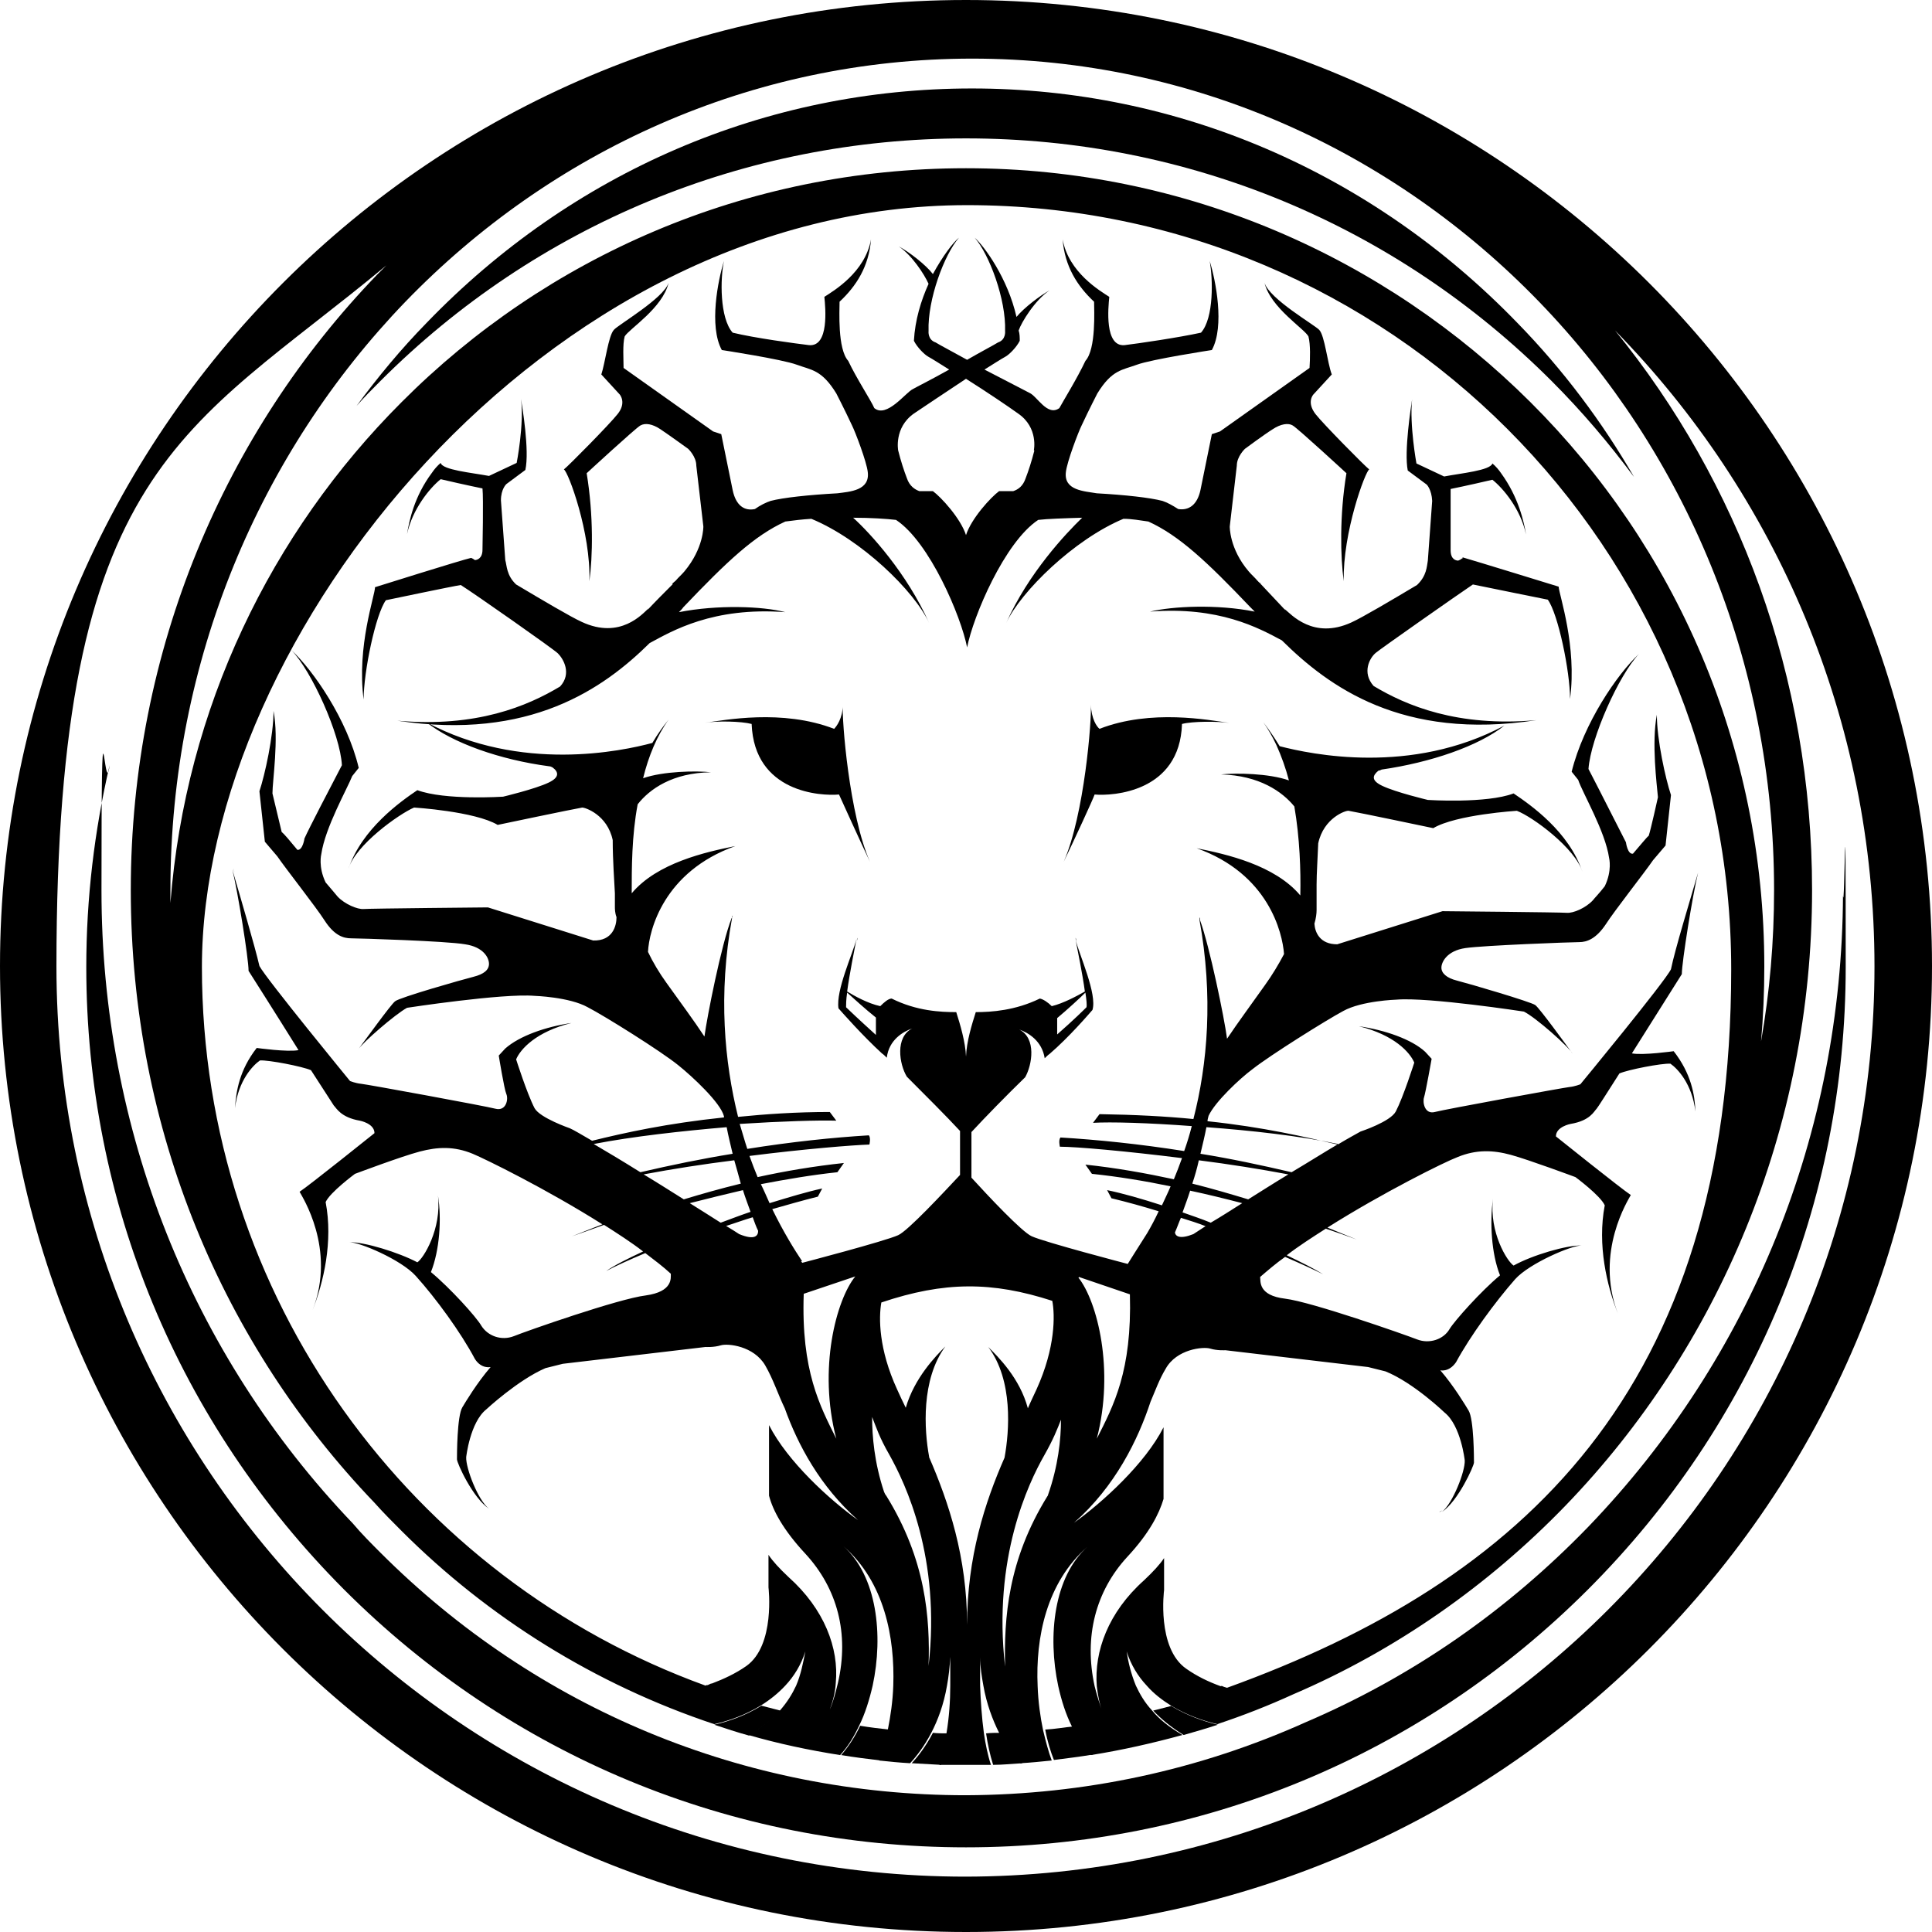 <?xml version="1.0" encoding="UTF-8"?><svg id="Layer_2" xmlns="http://www.w3.org/2000/svg" viewBox="0 0 356 356"><g id="Layer_2-2"><path d="M178,0C79.7,0,0,79.7,0,178s79.7,178,178,178,178-79.7,178-178S276.3,0,178,0ZM179.1,10.8c40.8,0,77.7,17.1,104.5,44.8,26.8,27.7,43.3,66,43.3,108.4h0c0,9.5-.8,18.8-2.4,27.9.4-4.5.6-9.1.6-13.8,0-40.7-16.4-77.4-43.1-104-26.7-26.6-63.4-43.1-104-43.1s-77.4,16.4-104,43.1c-24.1,24.1-39.8,56.4-42.6,92.3v-2.4c0-42.4,16.6-80.7,43.3-108.4,26.8-27.7,63.7-44.8,104.5-44.8h0ZM225.1,310.7h-.2c-2.2-.8-4.3-1.8-6.3-3.2-5.5-3.8-4.1-14.5-4.1-14.5v-5.9c-.8,1.2-2,2.5-3.7,4.1-6.6,5.9-9.2,13.1-8.7,19.5.2,1.7.5,3.3,1.1,4.9-.6-1.7-1.1-3.3-1.5-4.9-2-9.1.2-17.5,6-23.8,4.1-4.4,5.9-8,6.7-10.7v-13.2c-3.4,6.7-11.2,13.8-16.5,17.6,7.6-6.7,11.8-15.3,14.1-22.3.9-2.1,1.6-4.1,2.8-6.1,2-3.6,6.9-4.1,8.2-3.7,1.3.4,2.8.3,2.8.3l26.3,3.1,3.2.8c5.2,2.1,10.9,7.6,10.9,7.6,3,2.4,3.7,8.8,3.7,8.8.1,2-2.2,7.9-4.2,9.5,3-2,5.9-8.5,5.9-9.1s0-8-1-9.6c-.6-1-2.7-4.5-5.2-7.4,0,0,1.6.4,2.9-1.5,2.6-4.8,7.2-11.1,10.9-15.3,2.6-2.9,10.5-6.3,12.3-6.2-2.8-.1-9.2,1.8-12.6,3.7-1.2-.8-4.5-6.1-3.8-12.3-.6,4.3-.3,10.1,1.3,14.1-3.5,2.9-8.4,8.4-9.3,9.9-1.1,1.9-3.7,2.8-6,1.9-2.3-.9-19.4-6.9-24.3-7.5-5-.6-4.5-3.2-4.6-4,1.4-1.2,2.9-2.5,4.6-3.7,3,1.3,5.4,2.4,7,3.2-1.6-1-4-2.2-6.7-3.5,2.2-1.7,4.7-3.3,7.2-4.9,2.1.7,4.1,1.4,5.7,2-1.7-.7-3.5-1.4-5.4-2.2,10.3-6.5,21.6-12.1,24-13,3.4-1.4,6.5-1.3,9.8-.4,3.3.9,11.9,4.1,11.9,4.1,0,0,4.6,3.4,5.4,5.2-1.4,7.3.4,14.8,2.4,19.9-4.3-11.3,2-21,2.4-21.8-1.7-1.1-13.8-10.8-13.8-10.8,0-1.8,2.7-2.3,2.7-2.3,3.6-.6,4.3-2.3,4.8-2.8.2-.2,1.9-2.9,4.2-6.5,1.6-.7,7.8-1.9,9.4-1.8,1.3.9,4,3.7,4.6,8.8-.1-3.1-.8-7-4-11.1,0,0-5.7.8-7.7.4,4.3-6.8,9.2-14.6,9.2-14.6,0-2.2,2-14.7,3-18.7-1.4,4.8-4.3,14.3-5,17.8-1.1,2.3-16.7,21.2-16.7,21.2,0,0-1,.4-2,.5s-22.9,4.1-24.8,4.6-2.3-1.8-2-2.7,1.4-7.1,1.4-7.1l-1.2-1.3c-2.5-2.3-7.4-4-12.2-4.7,6.5,1.6,9.4,4.8,10.2,6.7,0,0-2,6.3-3.4,9-1,1.9-6.5,3.7-6.5,3.7-.7.4-2.2,1.2-4.2,2.4-6-1.4-13.6-3.2-24-4.3,0-.3.1-.6.2-1,1.2-2.6,5.8-6.9,8.1-8.6,3.3-2.6,13.7-9.1,16.7-10.7,3.4-1.9,9.8-2.1,9.8-2.1,5.9-.5,23.5,2.2,23.5,2.2,2.2,1.1,8.2,6.4,9,7.8-1.3-1.8-6.1-8.4-6.9-9s-12.4-4-14.4-4.5-2.9-1.4-2.9-2.4,1-3.1,4.4-3.6,19.6-1.1,21-1.1,3.1-.6,4.9-3.3c1.6-2.5,7.2-9.6,8.7-11.8l2.3-2.7,1-9.3c-1-3-2.6-10.2-2.6-14.8-1,5.2,0,12.9.2,15.2,0,0-1.3,5.9-1.7,7.1-.4.3-1.5,1.7-2.9,3.3-1,.2-1.3-2.1-1.3-2.1-1-1.9-4.5-8.9-6.9-13.5.4-5.7,5.6-17.3,9.3-21.2-4,3.7-10.2,12.8-12.4,21.7l1.2,1.5c.8,2.4,5,9.5,5.7,14.4,0,0,.6,2.3-.8,5.2-1,1.3-1.9,2.2-2.2,2.6-1.3,1.4-3.6,2.4-4.8,2.3-1.1-.1-22.9-.3-22.9-.3l-19.4,6.1c-3.2,0-4.1-2.2-4.2-3.8.3-1,.4-1.9.4-2.5v-4.7c0-2.1.2-4.9.3-7.6,1-4.7,5.1-6.1,5.6-6,1.8.3,15.6,3.2,15.6,3.2,4.2-2.5,15.4-3.2,15.4-3.2,2.9,1.1,10.8,6.9,12.1,11.3-2.5-7.5-9.6-12.4-12.7-14.5-5,1.9-15.8,1.2-15.8,1.2,0,0-5.9-1.4-8.4-2.6-2.1-1-1.8-1.9-.7-2.8.2,0,.4-.1.6-.2,9-1.3,17.8-4.3,22.6-8.1-17.2,9.2-35.6,5.3-41.4,3.8-1.1-1.8-2.1-3.2-3-4.4.9,1.3,1.7,2.7,2.4,4.2h0c.9,2,1.7,4.2,2.3,6.5-3.7-1.3-9.7-1.4-12.5-1.1,7.1.2,11.3,3.2,13.5,5.9,1,5.8,1.2,11.8,1.1,16.4-4.7-5.6-13.6-7.6-19.1-8.7,13.2,4.7,15.8,15.5,16.1,19.5-1,1.9-2.2,3.9-3.5,5.7-2.4,3.4-5,6.9-7,9.9-.5-3.8-3.2-17-5-21.9,0-.2,0-.3-.1-.5v.3-.2.3c2.6,14.2,1.5,26.7-1.1,36.8-5.1-.5-10.8-.8-17.3-.9l-1.2,1.6c3.2-.2,10.2,0,18.2.6-.4,1.6-.9,3.2-1.4,4.6-8.2-1.3-16.1-2.1-22.8-2.5-.4.5-.1,1.7-.1,1.7,3,0,12.1.8,22.5,2.1-.5,1.4-1,2.7-1.5,3.9-5.1-1.1-10.6-2.1-16.3-2.7l1.2,1.7c4.8.5,9.7,1.3,14.5,2.3-.5,1.2-1.1,2.4-1.6,3.5-3.7-1.2-7.2-2.2-10.1-2.8l.8,1.5c2.9.7,5.8,1.5,8.7,2.4-.7,1.5-1.4,2.8-2.1,4-1.6,2.5-3.6,5.7-3.6,5.7,0,0-15.3-4-17.7-5.1-1.8-.8-8-7.4-11.1-10.8v-8.4c2.5-2.7,6.5-6.8,9.9-10.1,1.3-2.3,2.1-7.2-1.1-8.8,1.7.6,4.2,2.1,4.7,5.3.3-.3.6-.6.9-.8,3.6-3.1,7.2-7.3,7.9-8.1.9-2.9-2.4-10.1-3.1-12.9.3,1.6,1.3,6.4,1.7,9.5-1.4.8-4,2.2-6.1,2.7-.7-.7-1.6-1.3-2.2-1.4-4.5,2.2-8.9,2.5-11.8,2.5-.7,2.2-1.7,5.4-1.8,8.2v.6-.3.3-.6c-.1-2.7-1.1-6-1.8-8.2-2.9,0-7.3-.2-11.9-2.5-.6,0-1.4.7-2.1,1.4-2.3-.5-4.8-1.9-6.1-2.7.4-3.1,1.4-8,1.7-9.6-.7,2.7-3.8,9.4-3.3,12.7.7.8,4.5,5.1,8,8.3.3.2.6.5.9.8.4-3.3,3-4.8,4.7-5.4-3.2,1.6-2.4,6.6-1,8.9,3.3,3.3,7.3,7.3,9.8,10v8.1c-3,3.2-9.6,10.3-11.4,11.1-2.4,1.1-17.7,5.1-17.7,5.1,0,0,0-.1-.2-.3h.2c-1.4-2.1-3.4-5.3-5.5-9.6,2.8-.8,5.6-1.6,8.4-2.3l.8-1.5c-2.8.6-6.1,1.6-9.7,2.7-.5-1.1-1-2.3-1.6-3.5,4.7-.9,9.4-1.7,14.1-2.2l1.2-1.7c-5.6.6-10.9,1.5-15.9,2.6-.5-1.2-1-2.5-1.5-3.9,10.2-1.3,19.1-2,22.1-2.1,0,0,.3-1.2-.1-1.7-6.6.4-14.3,1.2-22.4,2.5-.5-1.5-.9-3-1.4-4.6,7.8-.5,14.6-.7,17.8-.6l-1.2-1.6c-6.3,0-11.9.4-16.9.9-2.5-10.1-3.7-22.5-1.1-36.7,0-.1,0-.3.1-.4v.2-.3c0,.2,0,.4-.2.6-1.9,4.9-4.5,18.1-5,21.8-1.9-2.9-4.5-6.4-7-9.9-1.3-1.8-2.5-3.8-3.4-5.7.2-4,2.9-14.8,16.1-19.5-5.5,1.1-14.4,3.1-19.1,8.7,0-4.6,0-10.6,1.1-16.4,2.2-2.8,6.4-5.8,13.5-5.9-2.7-.3-8.8-.2-12.5,1.1,1-4.1,2.6-7.9,4.7-10.8-.9,1.1-2,2.6-3,4.3-5.6,1.5-24.2,5.5-41.6-3.8,4.8,3.8,13.5,6.9,22.6,8.1.2,0,.4.1.6.2,1.1.8,1.4,1.8-.7,2.8-2.5,1.2-8.4,2.6-8.4,2.6,0,0-10.7.7-15.8-1.2-3.1,2.1-10.2,7.1-12.7,14.5,1.3-4.4,9.3-10.1,12.1-11.3,0,0,11.2.7,15.4,3.2,0,0,13.8-2.9,15.6-3.2.5,0,4.6,1.3,5.6,6,0,3.7.3,7.7.4,9.8h0v2.4c0,.5,0,1.2.3,2,0,1.6-.7,4.4-4.3,4.3l-19.4-6.1s-21.8.2-22.9.3-3.5-.9-4.8-2.3c-.3-.4-1.2-1.4-2.2-2.6-1.4-2.9-.8-5.2-.8-5.2.7-4.9,4.8-12.1,5.7-14.4l1.2-1.5c-2.1-8.9-8.4-18-12.4-21.7,3.7,3.8,9,15.5,9.3,21.2-2.4,4.6-6,11.5-6.9,13.5,0,0-.3,2.2-1.3,2.1-1.4-1.7-2.5-3-2.9-3.3-.3-1.3-1.7-7.1-1.7-7.1,0-2.3,1.2-10,.2-15.2,0,4.6-1.6,11.8-2.6,14.8l1,9.3,2.3,2.7c1.5,2.2,7.1,9.3,8.7,11.8,1.8,2.8,3.5,3.3,4.9,3.3s17.6.5,21,1.1c3.4.5,4.4,2.5,4.4,3.6s-.9,1.9-2.9,2.4-13.6,3.8-14.4,4.5c-.8.6-5.6,7.3-6.9,9,.9-1.4,6.9-6.6,9.1-7.8,0,0,17.6-2.7,23.5-2.2,0,0,6.4.2,9.8,2.1,3.1,1.6,13.5,8.1,16.7,10.7,2.5,2,7.8,6.9,8.4,9.4h0v.2c-10.5,1.1-18.2,2.8-24.3,4.3-1.9-1.1-3.4-2-4.1-2.3,0,0-5.5-1.9-6.5-3.7-1.4-2.7-3.4-9-3.4-9,.8-1.9,3.7-5.1,10.2-6.7-4.8.7-9.6,2.4-12.2,4.7l-1.2,1.3s1,6.2,1.4,7.1c.4.9,0,3.2-2,2.7-1.9-.5-23.7-4.5-24.8-4.6-1-.1-2-.5-2-.5,0,0-15.5-18.9-16.7-21.2-.8-3.5-3.6-13-5-17.8,1,4,3,16.4,3,18.7,0,0,4.9,7.7,9.2,14.6-2,.4-7.7-.4-7.7-.4-3.2,4.1-3.8,8-4,11.1.6-5.1,3.3-7.9,4.6-8.8,1.6-.1,7.8,1.1,9.4,1.8,2.3,3.6,4.1,6.3,4.2,6.5.5.5,1.3,2.2,4.8,2.8,0,0,2.7.5,2.7,2.3,0,0-12.1,9.7-13.8,10.8.4.8,6.8,10.5,2.4,21.8,2-5.1,3.8-12.6,2.4-19.9.8-1.8,5.4-5.2,5.4-5.2,0,0,8.5-3.2,11.9-4.1s6.4-1,9.8.4c2.4,1,13.6,6.5,23.9,13-2,.8-3.9,1.5-5.6,2.2,1.7-.6,3.7-1.3,5.9-2.1,2.5,1.6,5,3.2,7.2,4.9-2.8,1.3-5.2,2.5-6.8,3.6,1.7-.9,4.1-2,7.2-3.3,1.7,1.3,3.3,2.5,4.7,3.8,0,.8.4,3.3-4.6,4-5,.6-22.1,6.6-24.3,7.5-2.3.9-4.8,0-6-1.9-.9-1.6-5.8-7-9.3-9.9,1.6-4,2-9.8,1.3-14.1.7,6.2-2.7,11.6-3.8,12.3-3.4-1.8-9.8-3.8-12.6-3.7,1.8-.1,9.6,3.2,12.3,6.2,3.7,4.1,8.3,10.4,10.9,15.3,1.2,1.9,2.9,1.5,2.9,1.5-2.5,2.9-4.6,6.4-5.2,7.4-1,1.6-1,8.9-1,9.6s2.9,7.1,5.9,9.1c-2-1.5-4.3-7.5-4.2-9.5,0,0,.7-6.4,3.7-8.8,0,0,5.8-5.4,10.9-7.6l3.2-.8,26.3-3.1s1.5.1,2.8-.3c1.3-.4,6.1.1,8.2,3.7,1.5,2.6,2.3,5.2,3.6,7.9,2.4,6.7,6.5,14.4,13.5,20.6-5.2-3.7-13-10.8-16.4-17.5v13c.7,2.7,2.6,6.3,6.7,10.7,5.9,6.4,8.1,14.7,6,23.8-.4,1.6-.8,3.3-1.5,4.9.6-1.6,1-3.2,1.1-4.9.6-6.4-2.1-13.6-8.7-19.5-1.7-1.6-2.9-2.9-3.7-4.1v6s1.3,10.7-4.1,14.5c-2,1.4-4.2,2.4-6.3,3.2-.3,0-.5.2-.8.3-.1,0-.3,0-.4.1-54.1-19.6-92.8-71.5-92.8-132.4S100.4,37.8,178.2,37.8s140.8,63.1,140.8,140.8-38.7,112.8-92.9,132.4c-.4-.1-.7-.2-1.1-.4h.1ZM198.8,235.3l9.4,3.2c.4,14.1-3,20.5-6.1,26.6,3.3-12.7.1-25.3-3.4-29.7h.1ZM237.4,216.4c-2.5,1.5-5,3.1-7.4,4.6-3.3-1-6.7-2-10.3-2.9.5-1.5.9-2.9,1.2-4.3,5.5.7,11.2,1.6,16.5,2.6h0ZM221.2,212.6c.4-1.7.8-3.3,1.1-4.9,8.2.6,17.1,1.6,24.3,3.1-2.4,1.4-5.4,3.3-8.6,5.2-5.6-1.3-11.2-2.5-16.8-3.4h0ZM228.9,221.7c-2.2,1.4-4.1,2.6-5.8,3.6-1.7-.7-3.5-1.3-5.2-1.9.5-1.4,1-2.7,1.4-4,3.3.7,6.5,1.5,9.6,2.3h0ZM222.2,225.9c-.9.6-1.7,1.1-2.3,1.5-2.5,1-3.3.4-3.4-.3.4-.9.7-1.8,1.1-2.7,1.6.5,3.2,1,4.7,1.6h-.1ZM185.2,307.1c-2.3-20,4.3-33.8,7.2-38.9,1.7-3,2.4-4.8,3.1-6.6,0,3.6-.5,8.5-2.4,13.9,0,0,0,.1-.1.2-7.3,11.8-8,22.4-7.8,31.5h0ZM171.1,307.1c.3-9-.5-19.7-7.8-31.5-.2-.2-.3-.5-.4-.7-1.8-5.4-2.2-10.3-2.2-13.8.8,2,1.3,3.7,3.2,7,2.9,5.2,9.5,18.9,7.2,38.9h0ZM171.2,268.4c-.9-4.9-1.5-14.2,3-20.3-1.8,1.8-5.7,5.8-7.3,11.3-.6-1.2-1.1-2.3-1.6-3.4-3.4-7.4-3.4-13.2-2.9-16,11.6-3.9,20.4-3.9,31.5-.3.5,2.6.6,8.6-2.9,16.3-.5,1.1-1.1,2.3-1.6,3.5-1.5-5.6-5.5-9.5-7.3-11.3,4.6,6.1,3.9,15.5,3,20.4-3.6,8.2-6.9,18.3-6.9,30.8,0-12.5-3.4-22.6-7-30.9h0ZM194.8,190.8v-3.2c1.8-1.5,4.2-3.7,5.2-4.7.2,1.3.3,2.3.2,2.7-.3.3-2.3,2.3-5.5,5.1h.1ZM161.4,187.5v3.2c-3.2-2.9-5.2-4.8-5.5-5.1,0-.4,0-1.4.2-2.7,1,.9,3.4,3.1,5.3,4.6ZM154.1,265.1c-3-6-6.5-12.5-6-26.7l9.5-3.2c-3.5,4.3-6.9,17-3.5,29.9ZM135.3,213.8c.4,1.4.8,2.8,1.2,4.3-3.7.9-7.2,1.9-10.5,2.9-2.4-1.5-4.9-3.1-7.4-4.6,5.3-1,11.1-1.9,16.7-2.6h0ZM118,216c-3.2-2-6.2-3.8-8.6-5.2,7.2-1.4,16.3-2.4,24.5-3.1.3,1.6.7,3.2,1.1,4.9-5.6.9-11.4,2.1-17,3.4h0ZM136.9,219.3c.4,1.3.9,2.6,1.4,4-1.8.6-3.6,1.3-5.5,2-1.6-1-3.6-2.3-5.7-3.6,3.1-.8,6.4-1.6,9.8-2.4ZM138.7,224.3c.3.8.6,1.7,1,2.5,0,.9-.6,1.8-3.5.6-.6-.4-1.4-.9-2.4-1.5,1.6-.5,3.2-1.1,4.9-1.6ZM178,345.8c-92.6,0-167.6-75.1-167.6-167.7s23.7-98.4,60.8-129.2c-.6.6-1.1,1.1-1.7,1.7-28,29-45.4,69.1-45.4,113.4s17.1,83.9,44.9,112.9c1.6,1.8,3.3,3.5,5,5.2,16,16,35.7,28.3,57.6,35.6,2.7-.6,5.8-1.7,8.7-3.5,1.6-1,3.1-2.2,4.4-3.6,1.6-1.7,2.9-3.8,3.7-6.3-.4,2-.8,4.2-1.7,6.3-.7,1.5-1.6,3-3,4.6-1.4,1.5-3.3,3.1-5.8,4.5,5.5,1.6,11.2,2.8,16.9,3.7,1.4-1.5,2.5-3.3,3.5-5.4,1.1-2.2,1.9-4.8,2.5-7.4,2-9.3.8-20.2-5.4-25.7,7.6,6.6,9.5,16.9,9.2,25.7-.1,2.9-.5,5.6-1,8.1-.4,2.2-1,4.1-1.6,5.7,1.9.2,3.8.4,5.7.5,1.2-1.3,2.6-3.1,3.9-5.6,1.2-2.3,2.3-5.2,2.9-8.7.3-1.6.5-3.4.6-5.3v5.3c0,2.8-.2,5.8-.7,8.8-.3,2-.7,3.9-1.3,5.8h9.5c-.6-1.8-1-3.8-1.3-5.8-.4-3-.6-6-.7-8.8v-5.3c0,1.9.3,3.6.6,5.3.6,3.4,1.7,6.3,2.9,8.7,1.3,2.4,2.7,4.3,3.9,5.6,1.9-.1,3.8-.3,5.8-.5-.6-1.6-1.1-3.5-1.6-5.6-.5-2.4-.9-5.2-1-8.1-.4-8.9,1.6-19.1,9.2-25.7-6.2,5.5-7.4,16.4-5.4,25.7.6,2.7,1.4,5.2,2.5,7.4,1,2.1,2.2,3.9,3.5,5.3,5.7-.9,11.4-2.2,16.9-3.7-2.4-1.4-4.3-2.9-5.6-4.5-1.4-1.5-2.3-3.1-3-4.6-.9-2.2-1.4-4.3-1.7-6.3.8,2.5,2.1,4.6,3.7,6.3,1.3,1.5,2.9,2.7,4.5,3.7,2.8,1.7,5.9,2.8,8.5,3.4,4.8-1.6,9.4-3.4,14-5.5,18.9-8.1,36-20.1,50.2-34.8,28-29,45.4-69.2,45.4-113.4h0c0-39.3-13.6-75.2-36.3-103.1,29.6,30.2,47.8,71.6,47.8,117.2,0,92.6-75.1,167.6-167.6,167.7h.2Z" style="stroke-width:0px;"/><path d="M178,25.5c40.8,0,79.1,15.9,107.9,44.7,5.6,5.6,10.6,11.5,15.2,17.7-5.9-10.2-13.1-19.8-21.5-28.4-26.9-27.8-62.6-43.2-100.5-43.2s-73.6,15.3-100.5,43.2c-4.7,4.8-9,10-12.9,15.3,1.4-1.6,2.9-3.1,4.4-4.6,28.8-28.8,67.2-44.7,107.9-44.7Z" style="stroke-width:0px;"/><path d="M197.9,318.1c-1.8.2-3.5.5-5.3.6.4,2.2,1,4.1,1.6,5.6,2.4-.3,4.8-.6,7.2-1-1.3-1.4-2.5-3.3-3.5-5.3h0Z" style="stroke-width:0px;"/><path d="M163.8,318.7c-1.8-.2-3.5-.4-5.3-.7-1,2.1-2.2,3.9-3.5,5.4,2.4.4,4.8.7,7.3,1,.6-1.6,1.1-3.5,1.6-5.7h-.1Z" style="stroke-width:0px;"/><path d="M184.5,319.3c-.9,0-1.9,0-2.8.1.3,2,.7,3.9,1.3,5.8,1.8,0,3.6-.2,5.4-.3-1.2-1.3-2.6-3.1-3.9-5.6Z" style="stroke-width:0px;"/><path d="M174.7,319.4c-1,0-1.9,0-2.8-.1-1.3,2.5-2.7,4.3-3.9,5.6,1.8.1,3.6.2,5.4.3.6-1.8,1-3.8,1.3-5.8Z" style="stroke-width:0px;"/><path d="M143.8,315.2c-1.2-.3-2.3-.6-3.5-.9-2.9,1.8-6,2.9-8.7,3.5,2.1.7,4.2,1.4,6.4,2,2.5-1.5,4.4-3,5.8-4.5h0Z" style="stroke-width:0px;"/><path d="M216,314.3c-1.2.3-2.3.6-3.5.9,1.4,1.5,3.2,3,5.6,4.5,2.1-.6,4.2-1.2,6.3-1.9-2.6-.6-5.7-1.7-8.5-3.4h0Z" style="stroke-width:0px;"/><path d="M155.3,129.8c0,2.6-1.2,4.1-1.6,4.5-9.6-3.7-20.2-1.6-23.9-1.1,2.3-.4,6.8-.3,8.7.2.5,12.7,12.8,13.3,16.1,13,.4.9,3.9,8.6,5.7,12.4-3.8-8.6-5.2-26.1-5-29h0Z" style="stroke-width:0px;"/><path d="M202.6,134.3c-.5-.4-1.5-1.8-1.6-4.5.2,2.8-1.2,20.4-5,29,1.8-3.7,5.4-11.5,5.7-12.4,3.3.3,15.7-.4,16.1-13,1.9-.5,6.5-.5,8.7-.2-3.7-.5-14.4-2.6-23.9,1.1h0Z" style="stroke-width:0px;"/><path d="M269.4,102.9s-.2.2-.7.4c-.4,0-1.4-.2-1.4-1.9v-11.3s3-.6,7.7-1.7c2,1.6,5.2,5.4,6.2,10.1-.4-2.4-1.4-6.9-4.6-11.3h0c-.4-.6-1-1.3-1.6-1.8-.4,1.3-5.8,1.8-8.9,2.4l-5.1-2.4s-1.3-7.1-.8-11.8c-.2,1.3-1.5,9.6-.8,13.1l3.5,2.6s.9.9,1,3l-.8,11c-.2,1.1-.2,2.8-2,4.5-4.7,2.8-10.1,6-12.1,6.9-7,3.2-11.1-1.5-12.3-2.5l.2.3c-1.5-1.6-3.1-3.3-4.7-5h.2c-.3,0-.5-.3-.7-.5-.5-.6-1.1-1.1-1.6-1.7-3.6-4.2-3.5-8.3-3.5-8.3l1.3-11.2c0-1.7,1.5-3.1,1.5-3.1,0,0,3.5-2.6,5.1-3.6,1.5-1,2.9-1.2,3.7-.7.9.5,9.9,8.8,9.9,8.8-1.3,7.8-1.1,15.5-.5,19.9-.2-9,4-20.3,4.7-20.6-.8-.6-8.5-8.4-9.9-10.2-1.7-2.2-.4-3.6-.4-3.6l3.4-3.7c-.8-2.1-1.3-7.1-2.3-8.2-.8-.9-9.2-5.7-10.1-8.7,1.1,4.6,7.4,8.5,8.1,9.9.4,1.5.3,4.2.2,5.8l-16.5,11.7-1.5.5-2.1,10.3c-.6,2.8-2.2,3.8-4.1,3.5-1.1-.7-2-1.2-2.9-1.5-2.3-.6-6.8-1.1-12.1-1.4-2.3-.4-6.1-.5-5.7-3.9.2-1.9,2.3-7.4,2.9-8.6,1.4-3,2.9-5.9,2.9-5.9,2.7-4.4,4.6-4.3,7.3-5.3s13.8-2.7,13.8-2.7c2.4-4.4.7-12.9-.4-16.4.6,3.2.8,10.5-1.6,13.2-4.1.9-11.6,2-14.1,2.3-3.7.3-3-6.9-2.8-8.9-1.7-1.1-7.5-4.5-8.6-10.6.4,5,2.7,8.6,5.8,11.5,0,1.5.4,8.7-1.6,10.9-1.5,3.2-4.1,7.4-4.8,8.7-2.2,1.6-4.1-2.2-5.5-2.8-.6-.3-4.4-2.3-8.3-4.3,1.6-1,3-1.9,3.9-2.4.7-.4,2-1.7,2.6-2.9,0-.6,0-1.3-.2-1.9.5-1.5,3-5.6,5.7-7.4-1.8,1-4.7,3.2-6.1,4.9-1.6-7.1-5.9-13-7.7-14.6,2.7,3.1,5.8,11.4,5.6,17.2,0,0,.2,1.6-1.3,2.1-.8.5-3.1,1.7-5.7,3.2-2.7-1.5-5-2.7-5.8-3.2-1.5-.5-1.3-2.1-1.3-2.1-.2-5.8,2.9-14.1,5.6-17.2-1.1.9-3,3.4-4.8,6.7-1.3-1.7-4.4-4.1-6.3-5.1,2.4,1.6,4.7,5.1,5.5,6.9-1.4,3.1-2.5,6.7-2.7,10.5.6,1.2,1.9,2.5,2.6,2.9.9.5,2.3,1.4,3.9,2.4-3.2,1.8-6.2,3.3-6.7,3.6-1.3.6-4.8,5.4-7.1,3.5-.6-1.4-3.3-5.5-4.8-8.7-2-2.2-1.6-9.3-1.6-10.9,3.1-2.9,5.4-6.5,5.8-11.5-1.1,6.1-6.9,9.5-8.6,10.6.2,2,.9,9.2-2.8,8.9-2.5-.3-10-1.3-14.1-2.3-2.4-2.7-2.3-10-1.6-13.2-1.1,3.5-2.8,12-.4,16.4,0,0,11.1,1.7,13.8,2.7s4.6.9,7.3,5.3c0,0,1.5,2.9,2.9,5.9.6,1.2,2.7,6.7,2.9,8.6.4,3.4-3.3,3.6-5.6,3.9-5.4.3-10,.8-12.3,1.4-.9.3-1.9.8-2.9,1.5-1.9.4-3.5-.6-4.1-3.5l-2.1-10.3-1.5-.5-16.5-11.7c0-1.6-.2-4.3.2-5.8.8-1.4,7-5.2,8.1-9.9-.9,2.9-9.4,7.8-10.1,8.7-1,1.1-1.6,6.1-2.3,8.2l3.4,3.7s1.3,1.5-.4,3.6c-1.4,1.8-9.1,9.6-9.9,10.2.8.4,5,11.7,4.7,20.6.6-4.4.8-12-.5-19.9,0,0,9-8.3,9.9-8.8s2.2-.3,3.7.7,5.1,3.6,5.1,3.6c0,0,1.5,1.4,1.5,3.1l1.3,11.2s.1,4-3.5,8.3c-.5.6-1.1,1.1-1.6,1.7-.2.2-.5.4-.7.6h.2c-1.6,1.6-3.2,3.2-4.7,4.8l.2-.3c-1.1,1-5.2,5.8-12.3,2.5-2-.9-7.4-4.1-12.1-6.9-1.8-1.7-1.7-3.5-2-4.5l-.8-11c0-2.1,1-3,1-3l3.5-2.6c.8-3.6-.6-11.8-.8-13.1.6,4.7-.8,11.8-.8,11.8l-5.1,2.4c-3.2-.6-8.6-1.1-8.9-2.4-.6.5-1.2,1.2-1.6,1.8h0c-3.3,4.4-4.2,8.9-4.6,11.3,1-4.6,4.2-8.5,6.2-10.1,4.7,1.1,7.7,1.7,7.7,1.7.2,1.8,0,11.1,0,11.3,0,1.7-1.1,1.9-1.4,1.9-.4-.3-.7-.4-.7-.4-1.8.4-17.7,5.4-17.7,5.4,0,1.5-3.4,10.9-2.1,20.7,0-5.1,2.2-15.7,4.1-18.3,0,0,12.4-2.6,13.8-2.8,2.4,1.5,17.1,11.8,17.9,12.6,1,1,2.6,3.7.4,6.1-6,3.6-15.4,7.6-30,6.3,24.4,3.7,38-5.9,46.5-14.3,4.1-2.2,11.6-6.7,25-5.7-4.2-1.1-12.5-1.4-19.6,0,.3-.3.6-.6.8-.9,8.1-8.5,13.1-13.2,18.8-15.8,1.5-.2,3.1-.4,4.8-.5,9.2,3.8,19,13.3,21.7,19.2-4.1-9.2-10.9-16.6-14-19.4,3.3,0,6.2.2,7.9.4,6.2,4.1,12,17.8,13.1,23.5v1.5-1,1-1.5c1.1-5.7,6.9-19.4,13.1-23.5,1.7-.2,4.7-.3,8.1-.4-3,2.9-9.9,10.2-14,19.4,2.7-5.8,12.5-15.4,21.6-19.2,1.6,0,3.1.3,4.6.5,5.7,2.6,10.8,7.4,18.8,15.8l.8.8c-7-1.4-15.1-1-19.3,0,12.7-1,20,3,24.3,5.3,8.6,8.5,22.1,18.5,46.9,14.7-14.6,1.3-24-2.7-30-6.3-2.2-2.5-.7-5.2.4-6.1.8-.7,15.5-11,17.9-12.6,1.4.3,13.8,2.8,13.8,2.8,1.9,2.6,4.1,13.2,4.1,18.3,1.3-9.8-2-19.1-2.1-20.7,0,0-15.9-4.9-17.7-5.4v.2ZM190.6,83c-.5,2-1.1,3.8-1.6,5.1-.5,1.5-1.4,2.1-2.3,2.4-.9,0-1.8,0-2.6,0-1.5,1.1-5.1,5-6.1,8.1-1-3.1-4.6-7-6.1-8.1-.8,0-1.7,0-2.5,0-.8-.3-1.8-.9-2.3-2.4-.5-1.3-1.1-3.1-1.6-5.1,0,0-.8-4.2,2.9-6.8,1.8-1.2,5.8-3.9,9.6-6.4,3.8,2.4,7.8,5.1,9.6,6.4,3.8,2.6,2.9,6.8,2.9,6.8h.1Z" style="stroke-width:0px;"/><path d="M43.2,160.8c0-.3-.2-.6-.2-.8,0,.3.2.5.2.8Z" style="stroke-width:0px;"/><path d="M90.3,278.3c.2.1.4.3.6.3-.2,0-.4-.2-.6-.3Z" style="stroke-width:0px;"/><path d="M265.8,278.3c-.2.1-.4.2-.6.3.2,0,.4-.2.6-.3Z" style="stroke-width:0px;"/><path d="M312.9,160.8c0-.3.2-.6.2-.8,0,.2-.2.5-.2.8Z" style="stroke-width:0px;"/><path d="M157.9,173.4c0-.2,0-.4.1-.6,0,0,0,.2-.1.6Z" style="stroke-width:0px;"/><path d="M198.3,173.4c0-.4-.1-.6-.1-.6,0,.2,0,.3.1.6Z" style="stroke-width:0px;"/><path d="M339.6,164.9c-.2,43.9-16.9,85.2-46.9,116.4-15,15.5-32.4,27.6-52,36-19.8,8.9-40.9,13.4-62.7,13.5-40.8,0-79.1-15.9-107.9-44.7-1.7-1.7-3.5-3.5-5.1-5.4-29.9-31.3-46.3-72.7-46.3-116.6s.5-15.5,1.5-23.1c-2.8,12.1-4.3,24.5-4.3,37.2,0,43.3,16.9,84,47.5,114.7,30.6,30.6,71.3,47.5,114.6,47.5s84-16.9,114.6-47.5,47.5-71.3,47.5-114.7-.2-8.8-.5-13.2h0Z" style="stroke-width:0px;"/></g></svg>
